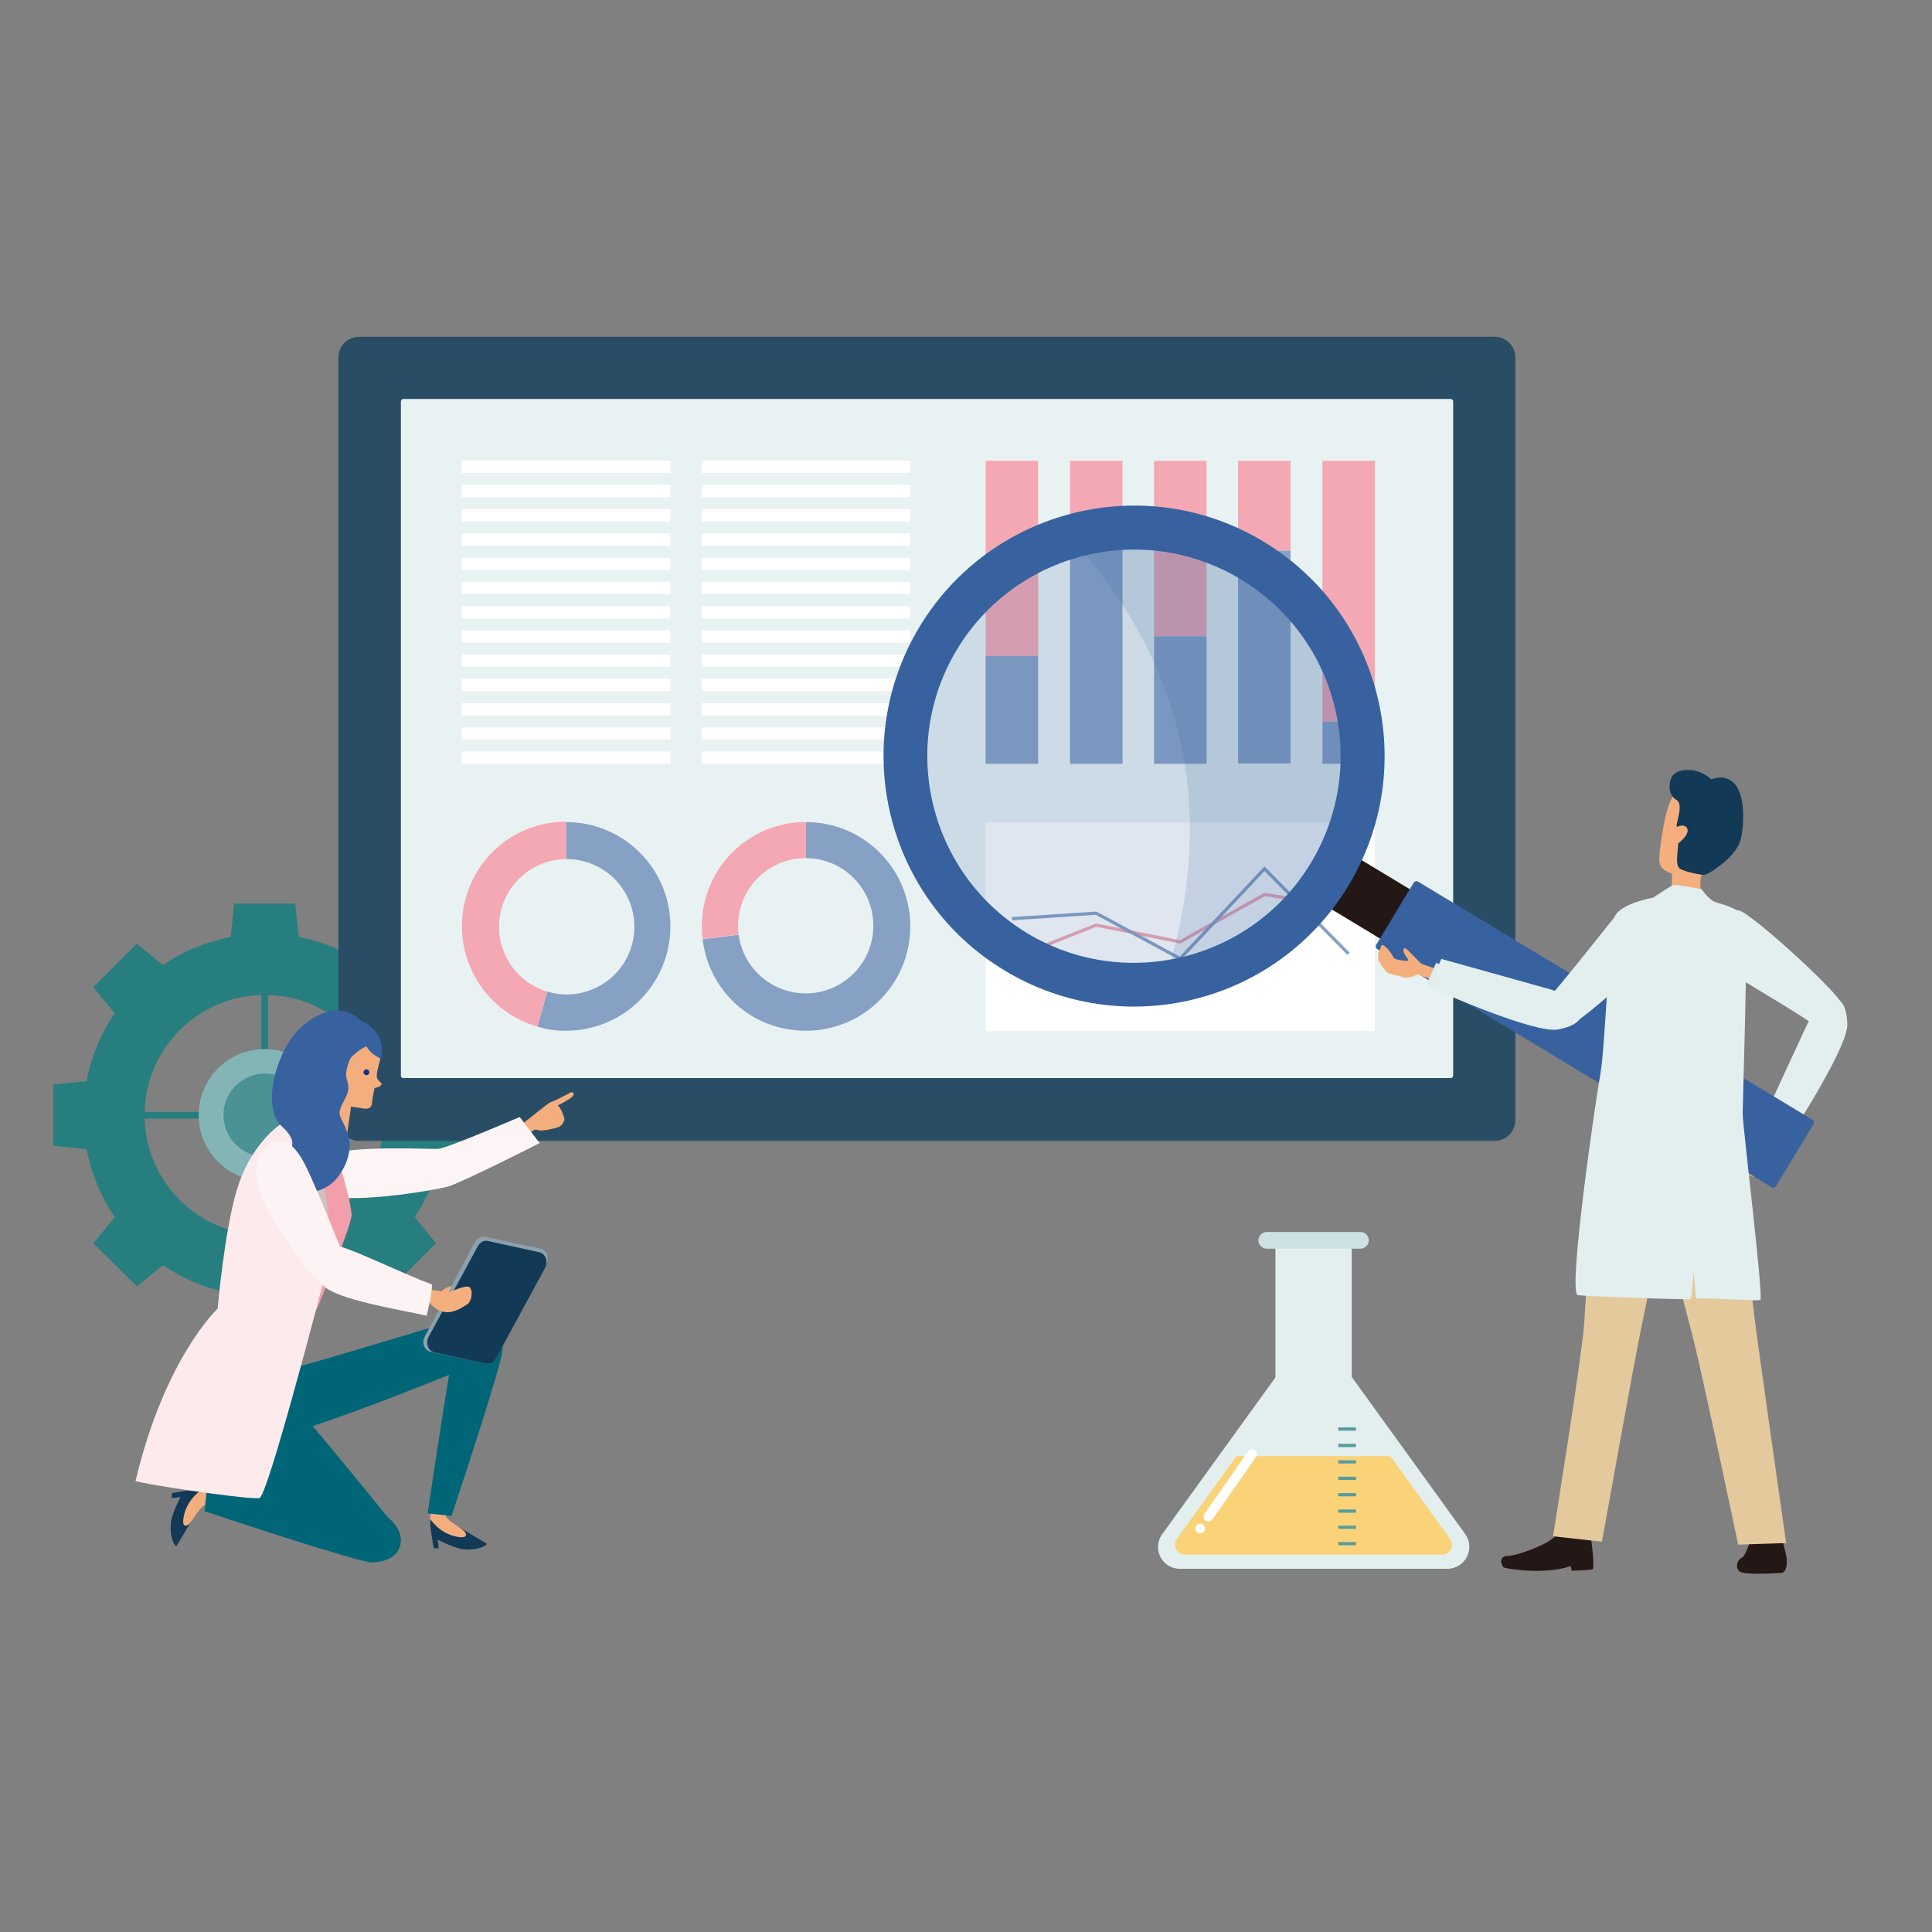 <?xml version="1.0" encoding="utf-8"?>
<!-- Generator: Adobe Illustrator 24.3.0, SVG Export Plug-In . SVG Version: 6.00 Build 0)  -->
<svg version="1.1" id="レイヤー_3" xmlns="http://www.w3.org/2000/svg" xmlns:xlink="http://www.w3.org/1999/xlink" x="0px"
	 y="0px" viewBox="0 0 600 600" style="enable-background:new 0 0 600 600;" xml:space="preserve">
<rect x="0" y="0" width="600" height="600" fill="#808080" stroke="none"/>
<style type="text/css">
	.st0{fill:#277E7F;}
	.st1{fill:#84B5B6;}
	.st2{fill:#4A9294;}
	.st3{fill:#2A4D66;}
	.st4{fill:#E9F2F2;}
	.st5{fill:#F3A8B3;}
	.st6{fill:#87A1C5;}
	.st7{fill:#FFFFFF;}
	.st8{fill:none;stroke:#F3A8B3;stroke-miterlimit:10;}
	.st9{fill:none;stroke:#87A1C5;stroke-miterlimit:10;}
	.st10{fill:#F4AE7D;}
	.st11{fill:#DFECEC;}
	.st12{fill:#E3EEEE;}
	.st13{fill:#231815;}
	.st14{fill:#37629F;}
	.st15{opacity:0.16;fill:#37629F;}
	.st16{fill:#E3C99B;}
	.st17{fill:#F5AF7E;}
	.st18{fill:#123955;}
	.st19{fill:#FAD378;}
	.st20{fill:none;stroke:#599B9D;stroke-miterlimit:10;}
	.st21{fill:none;stroke:#FFFFFF;stroke-width:3;stroke-linecap:round;stroke-linejoin:round;stroke-miterlimit:10;}
	.st22{fill:#CDE1E2;}
	.st23{fill:#006577;}
	.st24{fill:#FDF5F5;}
	.st25{fill:#F29FAB;}
	.st26{opacity:0.2;clip-path:url(#SVGID_1_);}
	.st27{fill:#0F3284;}
	.st28{fill:#8DA0AD;}
	.st29{fill:#FDF2F4;}
</style>
<g>
	<rect x="35.7" y="345.3" class="st0" width="93.2" height="2.1"/>
	
		<rect x="35.7" y="345.3" transform="matrix(-1.836970e-16 1 -1 -1.836970e-16 428.573 264.095)" class="st0" width="93.2" height="2.1"/>
	<g>
		<path class="st0" d="M82.2,290c-31.1,0-56.3,25.2-56.3,56.3c0,31.1,25.2,56.3,56.3,56.3c31.1,0,56.3-25.2,56.3-56.3
			C138.6,315.2,113.4,290,82.2,290z M82.2,383.6c-20.6,0-37.3-16.7-37.3-37.3c0-20.6,16.7-37.3,37.3-37.3s37.3,16.7,37.3,37.3
			C119.5,366.9,102.8,383.6,82.2,383.6z"/>
		<g>
			<polygon class="st0" points="93,292.5 71.5,292.5 72.7,280.6 91.7,280.6 			"/>
			<polygon class="st0" points="71.5,400.1 93,400.1 91.7,412.1 72.7,412.1 			"/>
		</g>
		<g>
			<polygon class="st0" points="51.8,300.7 36.6,315.9 29,306.6 42.5,293.1 			"/>
			<polygon class="st0" points="112.7,392 127.9,376.8 135.4,386.1 122,399.5 			"/>
		</g>
		<g>
			<polygon class="st0" points="28.4,335.6 28.4,357.1 16.5,355.8 16.5,336.8 			"/>
			<polygon class="st0" points="136.1,357.1 136.1,335.6 148,336.8 148,355.8 			"/>
		</g>
		<g>
			<polygon class="st0" points="36.6,376.8 51.8,392 42.5,399.5 29,386.1 			"/>
			<polygon class="st0" points="127.9,315.9 112.7,300.7 122,293.1 135.4,306.6 			"/>
		</g>
		<path class="st1" d="M102.7,346.3c0,11.3-9.2,20.5-20.5,20.5c-11.3,0-20.5-9.2-20.5-20.5c0-11.3,9.2-20.5,20.5-20.5
			C93.5,325.9,102.7,335,102.7,346.3z"/>
		<path class="st2" d="M95.2,346.3c0,7.1-5.8,12.9-12.9,12.9c-7.1,0-12.9-5.8-12.9-12.9c0-7.1,5.8-12.9,12.9-12.9
			C89.4,333.4,95.2,339.2,95.2,346.3z"/>
	</g>
</g>
<g>
	<g>
		<path class="st3" d="M464.2,354.3H111.5c-3.6,0-6.4-2.9-6.4-6.4V111c0-3.6,2.9-6.4,6.4-6.4h352.7c3.6,0,6.4,2.9,6.4,6.4v236.9
			C470.6,351.4,467.8,354.3,464.2,354.3z"/>
		<path class="st4" d="M124.5,334.1V124.7c0-0.4,0.3-0.8,0.8-0.8h325.2c0.4,0,0.8,0.3,0.8,0.8v209.3c0,0.4-0.3,0.8-0.8,0.8H125.3
			C124.8,334.8,124.5,334.5,124.5,334.1z"/>
	</g>
	<g>
		<g>
			<g>
				<path class="st5" d="M175.8,287.7l-8.9,31.1c-17.2-4.9-27.1-22.9-22.2-40.1c4-14,16.5-23.5,31.1-23.5V287.7z"/>
			</g>
			<g>
				<path class="st6" d="M175.8,287.7v-32.4c17.9,0,32.4,14.5,32.4,32.4c0,17.9-14.5,32.4-32.4,32.4c-3.3,0-5.8-0.3-8.9-1.3
					L175.8,287.7z"/>
			</g>
		</g>
		
			<ellipse transform="matrix(0.229 -0.974 0.974 0.229 -144.483 393.164)" class="st4" cx="175.8" cy="287.7" rx="21" ry="21"/>
	</g>
	<g>
		<g>
			<g>
				<path class="st5" d="M250.3,287.7l-32.1,3.9c-2.2-17.8,10.4-33.9,28.2-36.1c1.3-0.2,2.6-0.2,3.9-0.2V287.7z"/>
			</g>
			<g>
				<path class="st6" d="M250.3,287.7v-32.4c17.9,0,32.4,14.5,32.4,32.4c0,17.9-14.5,32.4-32.4,32.4c-16.6,0-30.1-12-32.1-28.4
					L250.3,287.7z"/>
			</g>
		</g>
		
			<ellipse transform="matrix(0.143 -0.99 0.99 0.143 -70.394 494.156)" class="st4" cx="250.3" cy="287.7" rx="21" ry="21"/>
	</g>
	<g>
		<rect x="306.1" y="143.1" class="st5" width="16.3" height="60.6"/>
		<rect x="306.1" y="203.7" class="st6" width="16.3" height="33.5"/>
	</g>
	<g>
		<rect x="332.3" y="143.1" class="st5" width="16.3" height="19.8"/>
		<rect x="332.3" y="162.9" class="st6" width="16.3" height="74.3"/>
	</g>
	<g>
		<rect x="358.4" y="143.1" class="st5" width="16.3" height="54.5"/>
		<rect x="358.4" y="197.6" class="st6" width="16.3" height="39.6"/>
	</g>
	<g>
		<rect x="384.5" y="143.1" class="st5" width="16.3" height="27.9"/>
		<rect x="384.5" y="171" class="st6" width="16.3" height="66.1"/>
	</g>
	<g>
		<rect x="410.7" y="143.1" class="st5" width="16.3" height="81"/>
		<rect x="410.7" y="224.1" class="st6" width="16.3" height="13.1"/>
	</g>
	<rect x="143.4" y="143.1" class="st7" width="64.8" height="3.8"/>
	<rect x="143.4" y="150.6" class="st7" width="64.8" height="3.8"/>
	<rect x="143.4" y="158.1" class="st7" width="64.8" height="3.8"/>
	<rect x="143.4" y="165.7" class="st7" width="64.8" height="3.8"/>
	<rect x="143.4" y="173.2" class="st7" width="64.8" height="3.8"/>
	<rect x="143.4" y="180.7" class="st7" width="64.8" height="3.8"/>
	<rect x="143.4" y="188.3" class="st7" width="64.8" height="3.8"/>
	<rect x="143.4" y="195.8" class="st7" width="64.8" height="3.8"/>
	<rect x="143.4" y="203.3" class="st7" width="64.8" height="3.8"/>
	<rect x="143.4" y="210.8" class="st7" width="64.8" height="3.8"/>
	<rect x="143.4" y="218.4" class="st7" width="64.8" height="3.8"/>
	<rect x="143.4" y="225.9" class="st7" width="64.8" height="3.8"/>
	<rect x="143.4" y="233.4" class="st7" width="64.8" height="3.8"/>
	<rect x="217.9" y="143.1" class="st7" width="64.8" height="3.8"/>
	<rect x="217.9" y="150.6" class="st7" width="64.8" height="3.8"/>
	<rect x="217.9" y="158.1" class="st7" width="64.8" height="3.8"/>
	<rect x="217.9" y="165.7" class="st7" width="64.8" height="3.8"/>
	<rect x="217.9" y="173.2" class="st7" width="64.8" height="3.8"/>
	<rect x="217.9" y="180.7" class="st7" width="64.8" height="3.8"/>
	<rect x="217.9" y="188.3" class="st7" width="64.8" height="3.8"/>
	<rect x="217.9" y="195.8" class="st7" width="64.8" height="3.8"/>
	<rect x="217.9" y="203.3" class="st7" width="64.8" height="3.8"/>
	<rect x="217.9" y="210.8" class="st7" width="64.8" height="3.8"/>
	<rect x="217.9" y="218.4" class="st7" width="64.8" height="3.8"/>
	<rect x="217.9" y="225.9" class="st7" width="64.8" height="3.8"/>
	<rect x="217.9" y="233.4" class="st7" width="64.8" height="3.8"/>
	<rect x="306.1" y="255.4" class="st7" width="120.9" height="64.8"/>
	<polyline class="st8" points="314.3,297.7 340.4,287.3 366.5,292.5 392.7,277.8 418.8,281.9 	"/>
	<polyline class="st9" points="314.3,285.3 340.4,283.6 366.5,297.7 392.7,269.8 418.8,296.2 	"/>
</g>
<g>
	<g>
		<path class="st10" d="M555,351.2c-3.7,4.5-4,10.7-7.5,14.1c-0.9,0.8-1.3,0.1-1.8-0.3c-1.1,0.7-2,0.4-2.2-0.1
			c-1.1,0.7-2-0.1-2.7-0.5c-1.2,0.2-2.1-0.4-1.9-1.2s1.5-2.3,1.6-2.6c0.1-0.6,0.3-2.3,0.9-3.1c0.7-0.8,3.7-1.7,5.6-2.5
			c1.9-0.8,3.8-6.7,3.8-6.7L555,351.2z"/>
		<polygon class="st11" points="556.1,352.3 553.5,356.3 547.1,352.2 551,346.2 		"/>
		<path class="st12" d="M539.9,282.7c3.4,0.4,29.2,23.8,32,28.8c2.8,5,2.1,14.7-6.3,8.3c-5.6-4.2-21.8-13.7-25-15.7
			C537.5,302.1,535.9,282.1,539.9,282.7z"/>
		<path class="st12" d="M554.3,355.5l-8-5.1c0,0,13.1-28.4,14.8-32c4.7-9.8,12.3-12.1,12.6-0.3C573.9,325.2,556.8,351.5,554.3,355.5
			z"/>
	</g>
	<g>
		
			<rect x="418.5" y="268.1" transform="matrix(0.517 -0.856 0.856 0.517 -33.381 501.382)" class="st13" width="17.9" height="24.3"/>
		<path class="st14" d="M563.2,349.1l-11.6,19.2c-0.3,0.5-0.9,0.7-1.4,0.4l-122.4-73.9c-0.5-0.3-0.7-0.9-0.4-1.4l11.6-19.2
			c0.3-0.5,0.9-0.7,1.4-0.4l122.4,73.9C563.3,348,563.5,348.7,563.2,349.1z"/>
		<g>
			
				<ellipse transform="matrix(0.707 -0.707 0.707 0.707 -62.902 317.786)" class="st15" cx="352.2" cy="234.8" rx="69.3" ry="69.3"/>
			<g>
				<path class="st15" d="M333.6,168c25.3,29,48.1,72,28.6,135.4c19.8-2.9,38.2-14.3,49.4-32.8c19.8-32.8,9.3-75.4-23.5-95.2
					C371,165.2,351.3,163.1,333.6,168z"/>
			</g>
			<path class="st14" d="M285.6,194.6c-22.2,36.8-10.4,84.6,26.4,106.8c36.8,22.2,84.6,10.4,106.8-26.4
				c22.2-36.8,10.4-84.6-26.4-106.8S307.8,157.9,285.6,194.6z M407.1,268c-18.3,30.3-57.8,40.1-88.1,21.8
				c-30.3-18.3-40.1-57.8-21.8-88.1c18.3-30.3,57.8-40.1,88.1-21.8C415.7,198.2,425.4,237.6,407.1,268z"/>
		</g>
	</g>
	<g>
		<g>
			<path class="st13" d="M553,475.9c0.3,1.9,1.9,7.1,1.9,8.6c0,1.5,0,3.9-1.9,4c-1.9,0.1-11.4,0.7-12.8-0.5
				c-1.4-1.2-0.7-3.6,0.7-4.2c1.5-0.6,3.4-7.8,3.4-7.8H553z"/>
			<path class="st13" d="M493.8,475.5c0.3,2.2,1.4,9.6,0.9,11.8c-0.7,0.4-6.6,0.5-6.6,0.5l-0.3-1.5c0,0-2.4,1.2-8.5,1.5
				c-6,0.3-11.9-0.8-12.3-1c-0.4-0.2-2.1-3.5,1.3-3.6c3.4-0.1,13.9-4.2,14.9-6.5C484.2,474.4,493.8,475.5,493.8,475.5z"/>
			<g>
				<path class="st16" d="M511.6,357.4l26.4-7.4c0,0,5.8,50.5,7,60.1c1.2,9.6,9.7,69.1,9.7,69.1l-14.9,0.5c0,0-11.4-54.3-14.2-64.9
					C522.8,404.4,512.6,364.1,511.6,357.4z"/>
			</g>
			<g>
				<path class="st16" d="M496.5,348.1h26.4c0,0-11.3,55.4-13.3,64.8c-2,9.5-12.1,65.9-12.1,65.9l-15.2-1.7c0,0,8.9-55.3,9.7-66.2
					C492.7,400.1,495.3,354.8,496.5,348.1z"/>
			</g>
		</g>
		<path class="st17" d="M520.8,246.5c-3,0.2-4.9,13.7-5.3,17.6c-0.4,3.8-0.6,5.7,3.7,7.2c0.4,4.2-1.2,9.5-1.2,9.5l10.6,1.3
			c0,0-0.7-6.1-0.5-8.6c0.2-2.4,1.7-6.4,1.7-6.4S529.9,245.7,520.8,246.5z"/>
		<path class="st18" d="M521.1,256.7c2.3-1.2,5.4,1.1,0.1,5.2c-0.4,4.3-0.7,6.7,0.3,7.7c1,1,6.1,2,7.5,2.1c1.4,0.1,5-2.8,5-2.8
			s5.2-3.6,6.5-7.9s2.8-22.8-9.1-19c-4.3-4-10.1-3.2-11.7-1.4c-1.6,1.8-1.9,6.1,0.9,7.8C523.4,250,519.5,257.5,521.1,256.7z"/>
		<path class="st12" d="M513.3,278.8c1-0.5,5.8-4,6.7-4c1,0,8.4,1.3,8.4,1.3s2.3,3.3,4.2,4c2,0.7,8.4,2.2,9.4,5.2
			c1,3-0.8,57.2-0.8,60.7c0,3.5,6.5,56.7,5.5,57.7c-0.5,0.4-10.4-0.4-19.9-0.5c-0.4,0-0.5-7.8-0.9-7.8c-0.2,3-0.4,8.1-1.1,8.1
			c-10.8-0.1-33.2-1-34.8-1.3c-3.2-0.5,5.5-60.5,7-68.6c1.5-8.2,2.7-45,4.5-49C503.4,280.5,513.3,278.8,513.3,278.8z"/>
	</g>
	<g>
		<path class="st10" d="M447.2,301.3c0,0-5.1-1.7-5.7-2c-0.6-0.2-4.2-4.5-5.1-4.8c-0.9-0.2-0.5,1.4-0.1,2c0.3,0.6,1.9,2.1,0.3,1.9
			c-1.6-0.2-3.5-0.3-3.9-1.2c-0.4-0.9-1.5-2.4-2.6-3.3c-1-0.9-1.2-0.1-1.4,0.6c-0.2,0.8-0.7,1.2-0.7,1.6c0,0.5-0.1,1.7,0.1,2.2
			c0.3,0.5,1.7,2.9,2.7,3.7c1,0.7,3.5,0.9,5,1.5c1.5,0.6,4.5-0.9,4.5-0.9l6.4,2.4L447.2,301.3z"/>
		<polygon class="st11" points="447.3,307.9 442.9,306 446,299 452.5,301.8 		"/>
		<path class="st12" d="M519.1,289.5c-0.8,3.4-26.5,26.8-31.8,29.1c-5.2,2.3-14.9,0.7-7.7-7.1c4.8-5.2,20.3-24.8,22.6-27.7
			C504.5,280.8,520,285.5,519.1,289.5z"/>
		<path class="st12" d="M443.8,306.5l3.8-8.7c0,0,30.2,8.4,34,9.5c10.5,3,13.9,10.2,2.3,12.4C476.9,321.1,448.2,308.5,443.8,306.5z"
			/>
	</g>
</g>
<g>
	<path class="st12" d="M449.5,487.2h-83.1c-5.5,0-8.7-6.2-5.5-10.7l41.6-57.6c2.7-3.7,8.3-3.7,11,0l41.6,57.6
		C458.2,481,455,487.2,449.5,487.2z"/>
	<g>
		<path class="st19" d="M450.3,477.9l-18.5-25.7h-47.8l-18.5,25.7c-1.5,2,0,4.9,2.5,4.9h79.8C450.4,482.8,451.8,479.9,450.3,477.9z"
			/>
	</g>
	<rect x="396.1" y="385.1" class="st12" width="23.7" height="55.1"/>
	<g>
		<line class="st20" x1="415.6" y1="443.8" x2="421.1" y2="443.8"/>
		<line class="st20" x1="415.6" y1="448.9" x2="421.1" y2="448.9"/>
		<line class="st20" x1="415.6" y1="454" x2="421.1" y2="454"/>
		<line class="st20" x1="415.6" y1="459.1" x2="421.1" y2="459.1"/>
		<line class="st20" x1="415.6" y1="464.2" x2="421.1" y2="464.2"/>
		<line class="st20" x1="415.6" y1="469.3" x2="421.1" y2="469.3"/>
		<line class="st20" x1="415.6" y1="474.3" x2="421.1" y2="474.3"/>
		<line class="st20" x1="415.6" y1="479.4" x2="421.1" y2="479.4"/>
	</g>
	<line class="st21" x1="372.7" y1="474.7" x2="372.7" y2="474.7"/>
	<line class="st21" x1="388.9" y1="451.5" x2="375.3" y2="471"/>
	<path class="st22" d="M422.5,387.8h-29.1c-1.4,0-2.6-1.2-2.6-2.6l0,0c0-1.4,1.2-2.6,2.6-2.6h29.1c1.4,0,2.6,1.2,2.6,2.6l0,0
		C425.1,386.6,423.9,387.8,422.5,387.8z"/>
</g>
<g>
	<g>
		<g>
			<path class="st18" d="M142.4,474.2c3.5,2.1,7.8,4.6,8.6,5.1c0.8,0.5-2.3,2.1-6.2,1.9c-3.9-0.2-7.8-2.7-8.9-3
				c0.4,2.1,0.3,2.7,0.3,2.7l-1.5-0.1c0,0-1.6-8.4-0.9-9C139.2,473.6,142.4,474.2,142.4,474.2z"/>
			<path class="st10" d="M150.7,417c-0.4-5.5-11.6-3.7-10.5,4.4c1.2,8.1-6.8,49.2-6.6,50.4c1.2,1.5,3.3,4.1,7.3,5.2
				c4.8,1.3,4.2-0.8,2.9-1.8c-1.3-1.1-4.8-3-5.4-4.3C142.7,463.3,151.6,431.2,150.7,417z"/>
		</g>
		<path class="st23" d="M80.1,446.6c3.9,3.2,64-21.5,64-21.5l3.8-17.1c0,0-46.9,14.3-55.2,16.4C77,428.5,63.8,433.5,80.1,446.6z"/>
		<path class="st23" d="M156.1,418.9c0.1,4.1-15.9,51.9-15.9,51.9l-7.4-0.8c0,0,6.6-44.4,8.1-51
			C144.9,402.2,155.9,405.9,156.1,418.9z"/>
	</g>
	<g>
		<g>
			<path class="st18" d="M60,471.4c-2.1,3.5-4.6,7.8-5.1,8.6c-0.5,0.8-2.1-2.3-1.9-6.2c0.2-3.9,2.7-7.8,3-8.9
				c-2.1,0.4-2.7,0.3-2.7,0.3l0.1-1.5c0,0,8.4-1.6,9-0.9C60.7,468.3,60,471.4,60,471.4z"/>
			<path class="st10" d="M117.3,479.8c5.5-0.4,3.7-11.6-4.4-10.5s-49.2-6.8-50.4-6.6c-1.5,1.2-4.1,3.3-5.2,7.3
				c-1.3,4.8,0.8,4.2,1.8,2.9c1.1-1.3,3-4.8,4.3-5.4C71,471.8,103,480.7,117.3,479.8z"/>
		</g>
		<path class="st23" d="M55.1,440.9c4.5,14.8,52.9,36.8,52.9,36.8l13.3-5.4c0,0-36.8-45.7-43.5-51C65.1,411.1,49,420.9,55.1,440.9z"
			/>
		<path class="st23" d="M115.4,485.2c-4.1,0.1-51.9-15.9-51.9-15.9l0.8-7.4c0,0,44.8,5.4,51.4,7.1
			C126.6,471.9,128.3,485,115.4,485.2z"/>
	</g>
	<g>
		<path class="st10" d="M161.9,349.2c2.4-1.6,8.4-6.8,9.3-7c0.9-0.2,5.3-2.5,5.9-2.9c0.7-0.3,1.7,0.3,0.5,1.4
			c-1.2,1.1-4.4,2.6-4.4,2.6c0.7,0.5,1.2,1.7,1.5,2.4c0.2,0.8,0.8,1.7,0.5,2.3c-0.2,0.6-0.6,1.4-1.5,1.9c-0.9,0.5-5.5,1.5-6.5,1.1
			c-0.9-0.4-1.3,0-1.3,0l-2.3,1L161.9,349.2z"/>
		<path class="st24" d="M167.6,355l-6.2-8.1c0,0-23,9.9-25.4,9.9c-2.4,0.1-24.5-1-32.1,1.4s-8.6,13.2,2.3,13.8s28.4-2.3,32.9-3.5
			C143.4,367.3,167.6,355,167.6,355z"/>
	</g>
	<g>
		<path class="st25" d="M105.4,361.3c1.5,4.9,3.6,12.7,3.8,15.9c0.1,3.2-9.8,26.7-10.2,28c-0.5,1.3-9.1,19-9.1,19s-5.9,0-9.6-2.2
			c-3.7-2.1,16.1-55.6,16.1-55.6l2.7-5.2L105.4,361.3z"/>
		<path class="st10" d="M101.9,350.8c0,0,3.4,10.7,4.1,12.4c-2.4,1-7.4-2.1-8.2-3.7c-0.8-1.6-0.2-6.3-0.2-6.3L101.9,350.8z"/>
	</g>
	<g>
		<defs>
			<path id="SVGID_3_" d="M90.4,347.3c-4.3,1.6-13,9.1-16.9,22.4c-3.9,13.2-5.9,36.7-5.9,36.7s-16.4,15.2-25.5,53.5
				c-0.1,0.6,32.4,5.6,38.4,5.4c2.5-0.1,18.9-63.3,20.4-69.1C102.4,390.3,105.2,364.3,90.4,347.3z"/>
		</defs>
		<use xlink:href="#SVGID_3_"  style="overflow:visible;fill:#FCEAEC;"/>
		<clipPath id="SVGID_1_">
			<use xlink:href="#SVGID_3_"  style="overflow:visible;"/>
		</clipPath>
		<g class="st26">
			<path class="st13" d="M90.4,347.3l0.7,14.1l5.1,1.3l-0.7,7.3c0,0,9.1,19.5,9.5,32.8c0.4,13.4,5-33.5,5-33.5L90.4,347.3z"/>
		</g>
	</g>
	<g>
		<path class="st14" d="M102.8,342.1c-3.9-1.8-13.6-14.2-4.5-22.6c3.1-2.8,6.7-3.8,10-3.5c6.5,0.6,11.9,6.2,9.9,12.9
			C109.9,329.4,102.8,342.1,102.8,342.1z"/>
		<path class="st10" d="M100.1,349c0.4-1.2,2.2-6.1,2.4-7c1.3-1.1,0-5.5,0.5-6.3c-3.7-4.3,1.2-7.4,2.2-4.7c1.1,2.6,1.5,3.2,1.9,2.9
			c0.4-0.3,0.1-2.1,0.4-3.5c0.3-1.4,6-6.2,6.5-5.2c1.3,2.4,3.8,3.2,4.1,3.6c-0.5,2.3-1.6,5.2-0.8,6.4c0.9,1.2,1.8,1.2,0.7,2.1
			c-0.5,0.4-1.7,0.6-1.7,0.6s-0.6,3-0.7,3.8c-0.1,0.7,0.3,3.2-3.1,2.5c-2.2-0.4-3.5-0.5-3.5-0.5l-1.5,10.6
			C107.6,354.3,97.6,354.7,100.1,349z"/>
		<g>
			<path class="st27" d="M114.7,333.1c-0.1,0.5-0.5,0.9-1,0.8c-0.5-0.1-0.9-0.5-0.8-1c0.1-0.5,0.5-0.9,1-0.8
				S114.7,332.5,114.7,333.1z"/>
		</g>
		<path class="st14" d="M93.4,319.1c-7.1,6.4-12.8,24.5-5.7,30.9c7.1,6.4,0,9-1.9,11.6c-6.3,8.4,11,12.5,18.1,5.1
			c2.9-3,6-9,4.1-14.6c-1.9-5.6-3.3-5.1-2.1-8.3c1.3-3.2,3.2-4.6,1.8-8.6c-1.4-4.1,4.2-12,5.7-14.3
			C114.9,318.5,106.4,307.4,93.4,319.1z"/>
	</g>
	<g>
		<path class="st17" d="M136.3,402.2c1.5-2.6,4-3.1,5.5-2.6c1.5,0.5,1.5,1.7,1.5,1.7L136.3,402.2z"/>
		<g>
			<path class="st28" d="M150.9,423.5l-17.2-3.7c-1.9-0.4-2.8-2.8-1.8-4.7l15.6-29.4c0.7-1.2,1.9-1.9,3.2-1.6l17.2,3.7
				c1.9,0.4,2.8,2.8,1.8,4.7L154,421.8C153.4,423.1,152.1,423.7,150.9,423.5z"/>
			<path class="st18" d="M150.9,423.5l-16-3.5c-1.9-0.4-2.8-2.8-1.8-4.8l15.3-28.2c0.7-1.2,1.9-1.9,3.1-1.6l16,3.5
				c1.9,0.4,2.8,2.8,1.8,4.8L154,421.9C153.4,423.1,152.1,423.7,150.9,423.5z"/>
		</g>
		<path class="st17" d="M133.5,400.5c0,0,4.5,0.6,5.1,0.9c0.6,0.3,6.2-2.7,7.3-1.6c1.1,1.1,0.5,4.4-0.7,5.2
			c-1.3,0.8-3.8,2.7-6.7,2.5c-3-0.2-5.1-2.9-5.1-2.9L133.5,400.5z"/>
		<path class="st29" d="M81.3,372c-2.2-4.9-3.7-14.6,3.7-17.3c6.2-2.2,9.7,6.6,12.9,13.9c4,9,7.3,18.2,8.7,20.7
			c3.3,5.9-0.9,13.3-5.6,10.2C96.2,396.3,86.5,383.2,81.3,372z"/>
		<path class="st29" d="M100.3,399.2c4.5,4.5,23.3,7.4,32.2,9.4c0.9-3.9,1.5-6.2,1.7-9.7c-9.5-3.4-27.2-12.4-31.4-12.4
			C98.7,386.4,95.3,394.2,100.3,399.2z"/>
	</g>
</g>
</svg>
